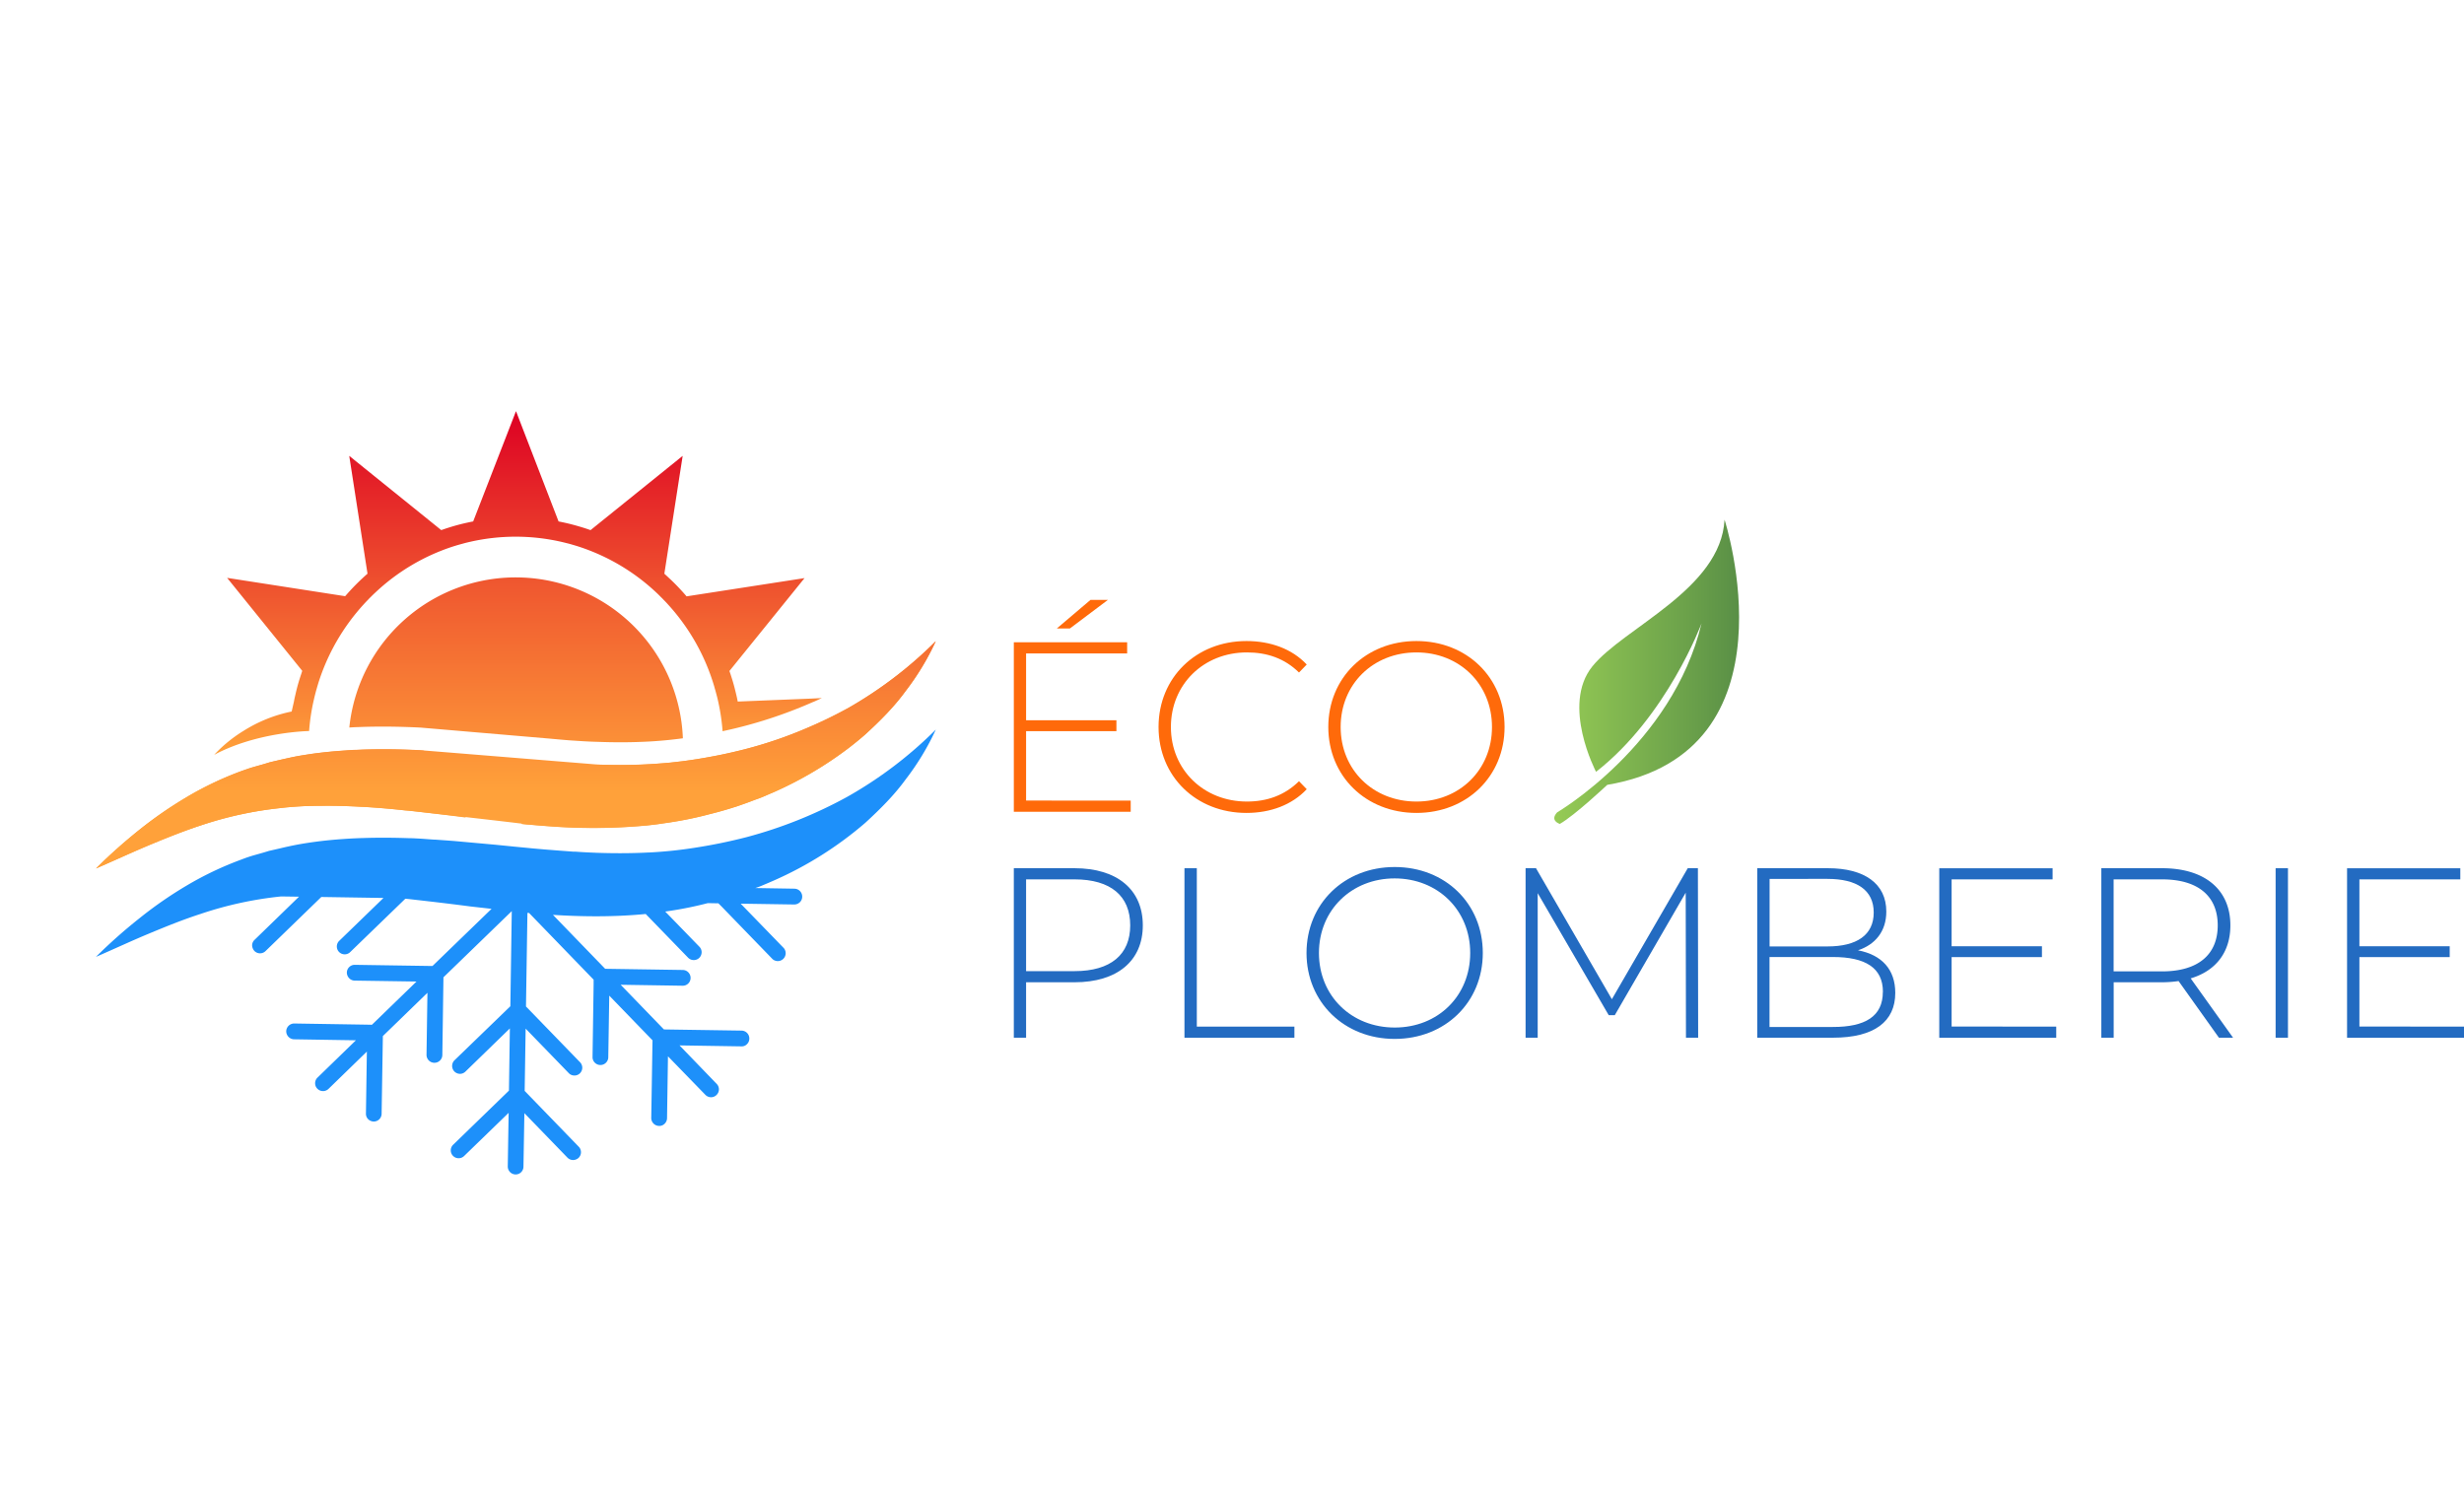 <svg id="Layer_1" data-name="Layer 1" xmlns="http://www.w3.org/2000/svg" xmlns:xlink="http://www.w3.org/1999/xlink" viewBox="0 0 1526.29 925.17"><defs><style>.cls-1{fill:url(#Dégradé_sans_nom_13);}.cls-2{fill:#ff6a0a;}.cls-3{fill:#236bc1;}.cls-4{fill:#1d90fa;}.cls-5{fill:url(#linear-gradient);}.cls-6{fill:url(#linear-gradient-2);}.cls-7{fill:url(#linear-gradient-3);}.cls-8{fill:url(#linear-gradient-4);}.cls-9{fill:url(#linear-gradient-5);}</style><linearGradient id="Dégradé_sans_nom_13" x1="-550.75" y1="416.19" x2="-436.28" y2="416.19" gradientTransform="matrix(-1, 0, 0, 1, 526.5, 0)" gradientUnits="userSpaceOnUse"><stop offset="0" stop-color="#598f46"/><stop offset="0.26" stop-color="#6aa04a"/><stop offset="1" stop-color="#96cb55"/></linearGradient><linearGradient id="linear-gradient" x1="451.34" y1="414.79" x2="451.34" y2="175.25" gradientUnits="userSpaceOnUse"><stop offset="0" stop-color="#ffa13a"/><stop offset="1" stop-color="#dd0023"/></linearGradient><linearGradient id="linear-gradient-2" x1="319.69" y1="490.25" x2="319.69" y2="208.56" xlink:href="#linear-gradient"/><linearGradient id="linear-gradient-3" x1="180.62" y1="490.25" x2="180.62" y2="208.56" xlink:href="#linear-gradient"/><linearGradient id="linear-gradient-4" x1="319.56" y1="490.25" x2="319.56" y2="208.48" xlink:href="#linear-gradient"/><linearGradient id="linear-gradient-5" x1="320.87" y1="467.64" x2="320.87" y2="254.72" xlink:href="#linear-gradient"/></defs><path class="cls-1" d="M964.52,503.3s71.54-42,89.48-117.15c0,0-21.42,57.75-65.35,92,0,0-21.7-41.26-2.31-65.29s79.61-47.72,81.91-90.9c0,0,46.71,144.12-72.67,164.27,0,0-20,18.84-29.37,24.2C966.21,510.42,959.79,508.49,964.52,503.3Z"/><path class="cls-2" d="M700.4,496v6.9H628v-105h70.2v6.9H635.6v41.4h55.95v6.75H635.6v43ZM662.75,389.33h-8.1l20.85-17.7h10.8Z"/><path class="cls-2" d="M717.65,450.38c0-30.6,23.25-53.25,54.45-53.25,14.85,0,28.2,4.8,37.34,14.55l-4.79,4.95c-9-8.85-19.95-12.45-32.25-12.45-26.85,0-47.1,19.8-47.1,46.2s20.25,46.19,47.1,46.19c12.3,0,23.25-3.75,32.25-12.6l4.79,4.95c-9.14,9.75-22.49,14.7-37.34,14.7C740.9,503.62,717.65,481,717.65,450.38Z"/><path class="cls-2" d="M822.8,450.38c0-30.45,23.25-53.25,54.6-53.25,31.19,0,54.59,22.65,54.59,53.25s-23.4,53.24-54.59,53.24C846.05,503.62,822.8,480.83,822.8,450.38Zm101.39,0c0-26.55-20.1-46.2-46.79-46.2-26.85,0-46.95,19.65-46.95,46.2s20.1,46.19,46.95,46.19C904.09,496.57,924.19,476.92,924.19,450.38Z"/><path class="cls-3" d="M707.9,573.28c0,22.05-15.9,35.25-42.3,35.25h-30v34.34H628v-105H665.6C692,537.88,707.9,551.08,707.9,573.28Zm-7.8,0c0-18.15-12-28.5-34.5-28.5h-30v56.85h30C688.1,601.63,700.1,591.28,700.1,573.28Z"/><path class="cls-3" d="M733.7,537.88h7.65V636H801.8v6.9H733.7Z"/><path class="cls-3" d="M809.3,590.38c0-30.45,23.25-53.25,54.6-53.25s54.6,22.65,54.6,53.25-23.4,53.24-54.6,53.24S809.3,620.83,809.3,590.38Zm101.4,0c0-26.55-20.1-46.2-46.8-46.2S817,563.83,817,590.38s20.1,46.19,46.95,46.19S910.7,616.92,910.7,590.38Z"/><path class="cls-3" d="M1044.35,642.87l-.16-89.84-43.94,75.89H996.5l-44-75.59v89.54h-7.5v-105h6.45l47,81.15,47-81.15h6.29l.16,105Z"/><path class="cls-3" d="M1174,615.13c0,17.69-12.9,27.74-38.7,27.74h-46.8v-105h43.8c22.5,0,36.15,9.45,36.15,26.85,0,12.45-7.05,20.55-17.55,24C1165.7,591.58,1174,600.58,1174,615.13Zm-77.85-70.65v41.85H1132c18.15,0,28.65-7.05,28.65-21s-10.5-20.85-28.65-20.85Zm70.2,70c0-15-11-21.6-31-21.6H1096.1v43.34h39.15C1155.35,636.27,1166.3,629.67,1166.3,614.53Z"/><path class="cls-3" d="M1273.7,636v6.9h-72.45v-105h70.2v6.9H1208.9v41.4h55.95v6.75H1208.9v43Z"/><path class="cls-3" d="M1374.49,642.87l-25-35.09a74.12,74.12,0,0,1-10.2.75h-30v34.34h-7.65v-105h37.65c26.4,0,42.29,13.2,42.29,35.4,0,16.65-9,28.2-24.59,32.85l26.24,36.74Zm-35.24-41.09c22.5,0,34.49-10.5,34.49-28.5s-12-28.5-34.49-28.5h-30v57Z"/><path class="cls-3" d="M1409.6,537.88h7.65v105h-7.65Z"/><path class="cls-3" d="M1526.29,636v6.9h-72.44v-105H1524v6.9H1461.5v41.4h55.94v6.75H1461.5v43Z"/><path class="cls-4" d="M579.67,452A160.07,160.07,0,0,1,561,482.85c-7.18,9.9-15.93,18.56-25,26.89a226.29,226.29,0,0,1-56.83,35.83c-2.14.93-4.31,1.87-6.48,2.77a46.24,46.24,0,0,1-4.83,1.81l24.26.4a4.9,4.9,0,0,1,4.8,5,4.76,4.76,0,0,1-1.48,3.41,5,5,0,0,1-3.5,1.38l-33.14-.51,26.74,27.56a4.89,4.89,0,0,1-7,6.79L447,561.62l-2-2-6.58-.12h0a226.8,226.8,0,0,1-22.51,4.65c-1.3.21-2.57.39-3.84.57l21.19,21.82a4.87,4.87,0,0,1,1.36,3.44,5,5,0,0,1-1.48,3.44,4.9,4.9,0,0,1-6.91-.12l-26.26-27.07h0c-10.35,1-20.61,1.42-30.81,1.42-9,0-17.87-.33-26.65-.88l32.35,33.41,48.14.73a4.89,4.89,0,0,1,4.77,5,4.72,4.72,0,0,1-1.48,3.41,4.81,4.81,0,0,1-3.44,1.35l-38.39-.6,26.8,27.68,48.14.72a4.88,4.88,0,0,1,4.76,5,4.75,4.75,0,0,1-1.47,3.41,4.44,4.44,0,0,1-3.44,1.36l-38.33-.6,23.05,23.87a4.82,4.82,0,0,1-.15,6.85,4.75,4.75,0,0,1-3.44,1.39,4.93,4.93,0,0,1-3.44-1.48L413.76,654.4l-.57,38.33a4.86,4.86,0,0,1-1.51,3.44,4.46,4.46,0,0,1-3.44,1.35,4.9,4.9,0,0,1-4.83-4.92l.73-45.24.06-2.86-26.8-27.68-.61,38.36a4.88,4.88,0,0,1-9.75-.12l.67-45.27,0-2.87-40-41.34c-.39,0-.66,0-1-.06l-.9,58,33.47,34.53a4.85,4.85,0,0,1-.09,6.91,4.79,4.79,0,0,1-3.47,1.33,4.71,4.71,0,0,1-3.41-1.48l-26.71-27.56L325,675.82l33.47,34.56a4.87,4.87,0,0,1-.06,6.91,5.13,5.13,0,0,1-3.5,1.36,4.89,4.89,0,0,1-3.41-1.48l-26.68-27.55-.57,33.16a4.83,4.83,0,0,1-4.92,4.8,4.9,4.9,0,0,1-4.8-5l.54-33.16-27.58,26.74a4.87,4.87,0,0,1-6.88-.09,4.86,4.86,0,0,1,.12-6.92l32.47-31.5,2.06-2,.57-38.54L288.3,663.87a4.84,4.84,0,0,1-3.41,1.39,5,5,0,0,1-3.44-1.48,4.94,4.94,0,0,1,.09-6.94l32.51-31.45,2.08-2,.88-58.94-42.32,41L274,653.61a4.9,4.9,0,0,1-5,4.8,4.9,4.9,0,0,1-4.8-5l.57-38.36-27.61,26.8L236.39,690a4.86,4.86,0,0,1-4.92,4.8A5.06,5.06,0,0,1,228,693.3a4.73,4.73,0,0,1-1.32-3.47l.57-38.36-23.78,23.12a4.9,4.9,0,0,1-6.91-.15A4.71,4.71,0,0,1,195.2,671a4.8,4.8,0,0,1,1.51-3.45l23.75-23.08-38.36-.61a5,5,0,0,1-4.8-5,4.94,4.94,0,0,1,5-4.79l45.24.72,2.84.06L258,608.07l-38.33-.57a4.83,4.83,0,0,1-3.41-1.51,5.13,5.13,0,0,1-1.41-3.47,4.88,4.88,0,0,1,4.94-4.8l45.31.69,2.83,0,36.55-35.37c-2.44-.27-4.83-.57-7.21-.81-2-.25-4.11-.46-6.13-.7-11.65-1.54-23.09-2.87-34.46-4.16-1.88-.21-3.75-.46-5.62-.58L216.75,590a4.87,4.87,0,0,1-6.76-7l27.55-26.71-38.51-.6-34.53,33.5a4.87,4.87,0,0,1-6.91-.06,5.4,5.4,0,0,1-1.42-3.53,4.72,4.72,0,0,1,1.54-3.38l27.5-26.71-11-.16h-.06a228.35,228.35,0,0,0-49.89,10.84c-10.86,3.5-21.57,7.85-32.35,12.34s-21.49,9.51-32.5,14.28A322.4,322.4,0,0,1,86.22,569a249.65,249.65,0,0,1,29.85-20.65,205.83,205.83,0,0,1,33.65-15.93,83.38,83.38,0,0,1,8-2.69c3.08-.87,6.1-1.69,9.18-2.68a1.94,1.94,0,0,1,.24,0h.06a1.65,1.65,0,0,1,.51-.15c1.78-.42,3.56-.81,5.35-1.23s3.5-.85,5.25-1.21c2.59-.57,5.16-1.09,7.72-1.54,8.57-1.48,17.18-2.47,25.75-3.08,2.89-.21,5.76-.39,8.66-.51,1.42-.06,2.78-.12,4.22-.15h0c9.72-.33,19.41-.24,29,.09l.15,0c2,0,3.95.15,5.91.24,3.17.18,6.34.48,9.51.66h.54l0,0c3.87.28,7.79.55,11.65.85l25.29,2.29,10.93,1.09.54.06,9.18.88.57.06,2.17.21c4,.36,8,.72,11.87,1,4.43.37,8.78.67,13.12,1l1.39,0c4.5.36,9,.54,13.37.72,9.27.31,18.38.34,27.41,0,1.53-.06,3-.12,4.52-.21H402a.27.27,0,0,0,.15,0c4.44-.21,8.88-.57,13.31-1,5.41-.55,10.72-1.24,16.12-2.12,10.38-1.63,20.76-3.77,31-6.42a277.62,277.62,0,0,0,62.05-24.84A254.32,254.32,0,0,0,579.67,452Z"/><path class="cls-5" d="M579.67,397.2A160.68,160.68,0,0,1,561,428.1C553.8,438,545.05,446.67,536,455c-3.16,2.78-6.42,5.41-9.74,8a232.22,232.22,0,0,1-47.09,27.86c-2.14.9-4.31,1.84-6.48,2.78-1.57.66-3.14,1.26-4.83,1.81-3.84,1.51-7.82,2.92-11.8,4.28-.34.09-.64.21-1,.3-2.32.76-4.71,1.48-7.09,2.15-2.14.63-4.29,1.2-6.46,1.75l-2.51.63-.63.18a226.8,226.8,0,0,1-22.51,4.65c-1.3.21-2.57.42-3.84.57-.36.06-.72.12-1.08.15-3.65.61-7.28,1-10.87,1.39a.38.38,0,0,1-.18,0,356.36,356.36,0,0,1-57.46.58c-4.92-.34-9.87-.73-14.67-1.18a5.24,5.24,0,0,1-1-.09.74.74,0,0,1-.27,0c-1.14-.12-2.29-.21-3.47-.36l46.06-36.76.81,0c9.27.33,18.38.36,27.41,0q9-.37,18.13-1.24l7.16-.82c3-.39,5.94-.81,9-1.29,4.95-.79,9.93-1.69,14.85-2.69.48-.09,1-.21,1.45-.3,4-.85,7.93-1.75,11.89-2.75l2.81-.72a262,262,0,0,0,37.09-12.74q12.72-5.39,25-12.07c.12-.06.27-.15.42-.21A257.32,257.32,0,0,0,579.67,397.2Z"/><path class="cls-6" d="M423,457.38c-.7.12-1.39.18-2.05.27l-.67.09c-2.11.24-4.22.51-6.21.7-5.95.6-11.74,1-17.3,1.17-4.07.18-8.3.24-12.55.24-4.5,0-9.12-.09-13.89-.27-5-.12-9-.36-13-.63l-1.3-.09c-2.26-.12-4.5-.3-6.7-.49l-4.08-.36-4.61-.42-80.19-6.85h-.06c-8-.39-15.73-.6-23.09-.6-4.44,0-8.87.06-13.22.21l-4.16.15c-1.21.06-2.39.12-3.54.21A103.62,103.62,0,0,1,423,457.38Z"/><path class="cls-7" d="M301.79,477.45l-13.52,29c-10.65-1.42-21.15-2.62-31.59-3.83-1.88-.18-3.75-.42-5.62-.54l-4.28-.46c-4.89-.51-9.84-.93-14.73-1.29-3-.22-5.89-.4-8.81-.52-8.36-.48-16.69-.69-25-.57-.73,0-1.45,0-2.15,0-1,0-2,0-3,.06h0c-1.18,0-2.36.06-3.54.09-1.87.06-3.77.18-5.67.3-1.27.09-2.53.18-3.8.3-1.93.12-4,.34-5.92.58a230.08,230.08,0,0,0-49.89,10.83c-1.63.55-3.26,1.06-4.88,1.66-9.21,3.2-18.32,6.91-27.47,10.72-10.8,4.55-21.49,9.5-32.5,14.27a334,334,0,0,1,26.77-23.87A253.16,253.16,0,0,1,115.43,494c.21-.15.42-.24.64-.39a205.87,205.87,0,0,1,33.65-15.94c1-.36,1.9-.69,2.86-1,1.72-.6,3.41-1.14,5.13-1.63,3.08-.87,6.1-1.69,9.18-2.68a2.6,2.6,0,0,1,.3-.06c.15-.06.36-.09.51-.15,3.53-.82,7.07-1.66,10.6-2.42.36-.09.72-.15,1.08-.24,2.24-.48,4.44-.93,6.64-1.3,1.72-.27,3.44-.57,5.16-.81.52-.09,1-.18,1.51-.24,6.37-.91,12.74-1.57,19.08-2,1.35-.09,2.77-.18,4.13-.3,1.54-.09,3-.18,4.53-.21l4.22-.18c11.8-.39,23.54-.21,35.07.36l2.45.18h0Z"/><path class="cls-8" d="M525,438.82c-.15.06-.3.15-.42.21q-12.27,6.71-25,12.07a262,262,0,0,1-37.09,12.74l-2.81.72c-4,1-7.91,1.9-11.89,2.75-.49.09-1,.21-1.45.3-4.92,1-9.9,1.9-14.85,2.69-3,.48-6,.9-9,1.29l-7.16.82q-9.09.85-18.13,1.24c-9,.33-18.14.3-27.41,0l-.81,0L323,510.35c1.18.15,2.33.24,3.47.36a.74.74,0,0,0,.27,0,5.24,5.24,0,0,0,1,.09c4.8.45,9.75.84,14.67,1.18a356.36,356.36,0,0,0,57.46-.58.38.38,0,0,0,.18,0c3.59-.39,7.22-.78,10.87-1.39.36,0,.72-.09,1.08-.15,1.27-.15,2.54-.36,3.84-.57a226.8,226.8,0,0,0,22.51-4.65l.63-.18,2.51-.63c2.17-.55,4.32-1.12,6.46-1.75,2.38-.67,4.77-1.39,7.09-2.15.33-.09.63-.21,1-.3,4-1.36,8-2.77,11.8-4.28,1.69-.55,3.26-1.15,4.83-1.81,2.17-.94,4.34-1.88,6.48-2.78A232.22,232.22,0,0,0,526.22,463c3.32-2.59,6.58-5.22,9.74-8,9.09-8.29,17.84-17,25-26.86a160.68,160.68,0,0,0,18.69-30.9A257.32,257.32,0,0,1,525,438.82ZM262.2,464.89h0l-2.45-.18c-11.53-.57-23.27-.75-35.07-.36l-4.22.18c-1.51,0-3,.12-4.53.21-1.36.12-2.78.21-4.13.3-6.34.46-12.71,1.12-19.08,2-.51.06-1,.15-1.51.24-1.72.24-3.44.54-5.16.81-2.2.37-4.4.82-6.64,1.3-.36.09-.72.15-1.08.24-3.53.76-7.07,1.6-10.6,2.42-.15.06-.36.09-.51.15a2.6,2.6,0,0,0-.3.06c-3.08,1-6.1,1.81-9.18,2.68-1.72.49-3.41,1-5.13,1.63-1,.34-1.9.67-2.86,1a205.87,205.87,0,0,0-33.65,15.94c-.22.15-.43.24-.64.39a253.16,253.16,0,0,0-29.21,20.25,334,334,0,0,0-26.77,23.87c11-4.77,21.7-9.72,32.5-14.27,9.15-3.81,18.26-7.52,27.47-10.72,1.62-.6,3.25-1.11,4.88-1.66a230.08,230.08,0,0,1,49.89-10.83c2-.24,4-.46,5.92-.58,1.27-.12,2.53-.21,3.8-.3,1.9-.12,3.8-.24,5.67-.3,1.18,0,2.36-.09,3.54-.09h0c1,0,2,0,3-.06.7,0,1.42,0,2.15,0,8.27-.12,16.6.09,25,.57,2.92.12,5.85.3,8.81.52,4.89.36,9.84.78,14.73,1.29l4.28.46c1.87.12,3.74.36,5.62.54,10.44,1.21,59.42,6.7,70.07,8.12l42.32-37.15Z"/><path class="cls-9" d="M509.07,432.45c-1.72.81-3.41,1.6-5.1,2.35a.23.23,0,0,1-.12,0,285,285,0,0,1-54.77,17.87c-.22.06-.4.09-.55.12l-.87.18-.12,0,0-.78a132,132,0,0,0-3-19.05c-.3-1.29-.64-2.59-1-3.86-.21-.87-.45-1.72-.72-2.56-.3-1.21-.67-2.42-1.06-3.63a129.74,129.74,0,0,0-28-48.65c-.87-1-1.78-1.93-2.71-2.86-.61-.67-1.24-1.3-1.87-1.9-.91-.94-1.81-1.82-2.75-2.69a128,128,0,0,0-48.26-28.46c-1.24-.39-2.47-.76-3.71-1.12-1.09-.33-2.2-.63-3.32-.9s-2.5-.64-3.77-.91a127.15,127.15,0,0,0-55.9,0c-1.26.27-2.53.58-3.77.91l-3.29.9c-1.24.36-2.47.73-3.71,1.12A127.61,127.61,0,0,0,232.59,367c-.93.87-1.87,1.75-2.78,2.69-.6.57-1.2,1.17-1.78,1.81-.93.93-1.84,1.9-2.71,2.86a130.26,130.26,0,0,0-28.13,48.8c-.36,1.21-.72,2.42-1.06,3.63-.27.87-.51,1.75-.72,2.62-.33,1.27-.66,2.54-.94,3.83a127.6,127.6,0,0,0-3,19.65s-32,.42-58.8,14.73a85.65,85.65,0,0,1,18-14.73,89.27,89.27,0,0,1,30-12.1l1.42-6.22c.24-1.39.54-2.74.87-4.1.82-3.71,1.82-7.4,3-11,.42-1.3.85-2.56,1.27-3.86L140.69,358l73.1,11.35c.93-1.05,1.87-2.11,2.81-3.14q3.84-4.2,8-8.05c1-.94,2-1.85,3.05-2.75l-11.32-73,57,46c1.3-.45,2.6-.91,3.93-1.33,3.86-1.24,7.78-2.32,11.77-3.2,1.36-.3,2.71-.6,4.07-.84l26.53-68.33L346,323.05c1.36.24,2.71.54,4.07.84,4,.88,7.94,2,11.8,3.2,1.33.42,2.63.88,3.93,1.33l57.07-46-11.35,73c1,.91,2,1.84,3,2.78,2.78,2.56,5.43,5.28,8,8.11.93,1,1.87,2.09,2.77,3.14l73.07-11.31-46.54,57.55c.45,1.24.88,2.53,1.27,3.8,1.18,3.59,2.14,7.28,3,11,.33,1.36.63,2.74.87,4.13l45.67-1.84Z"/></svg>